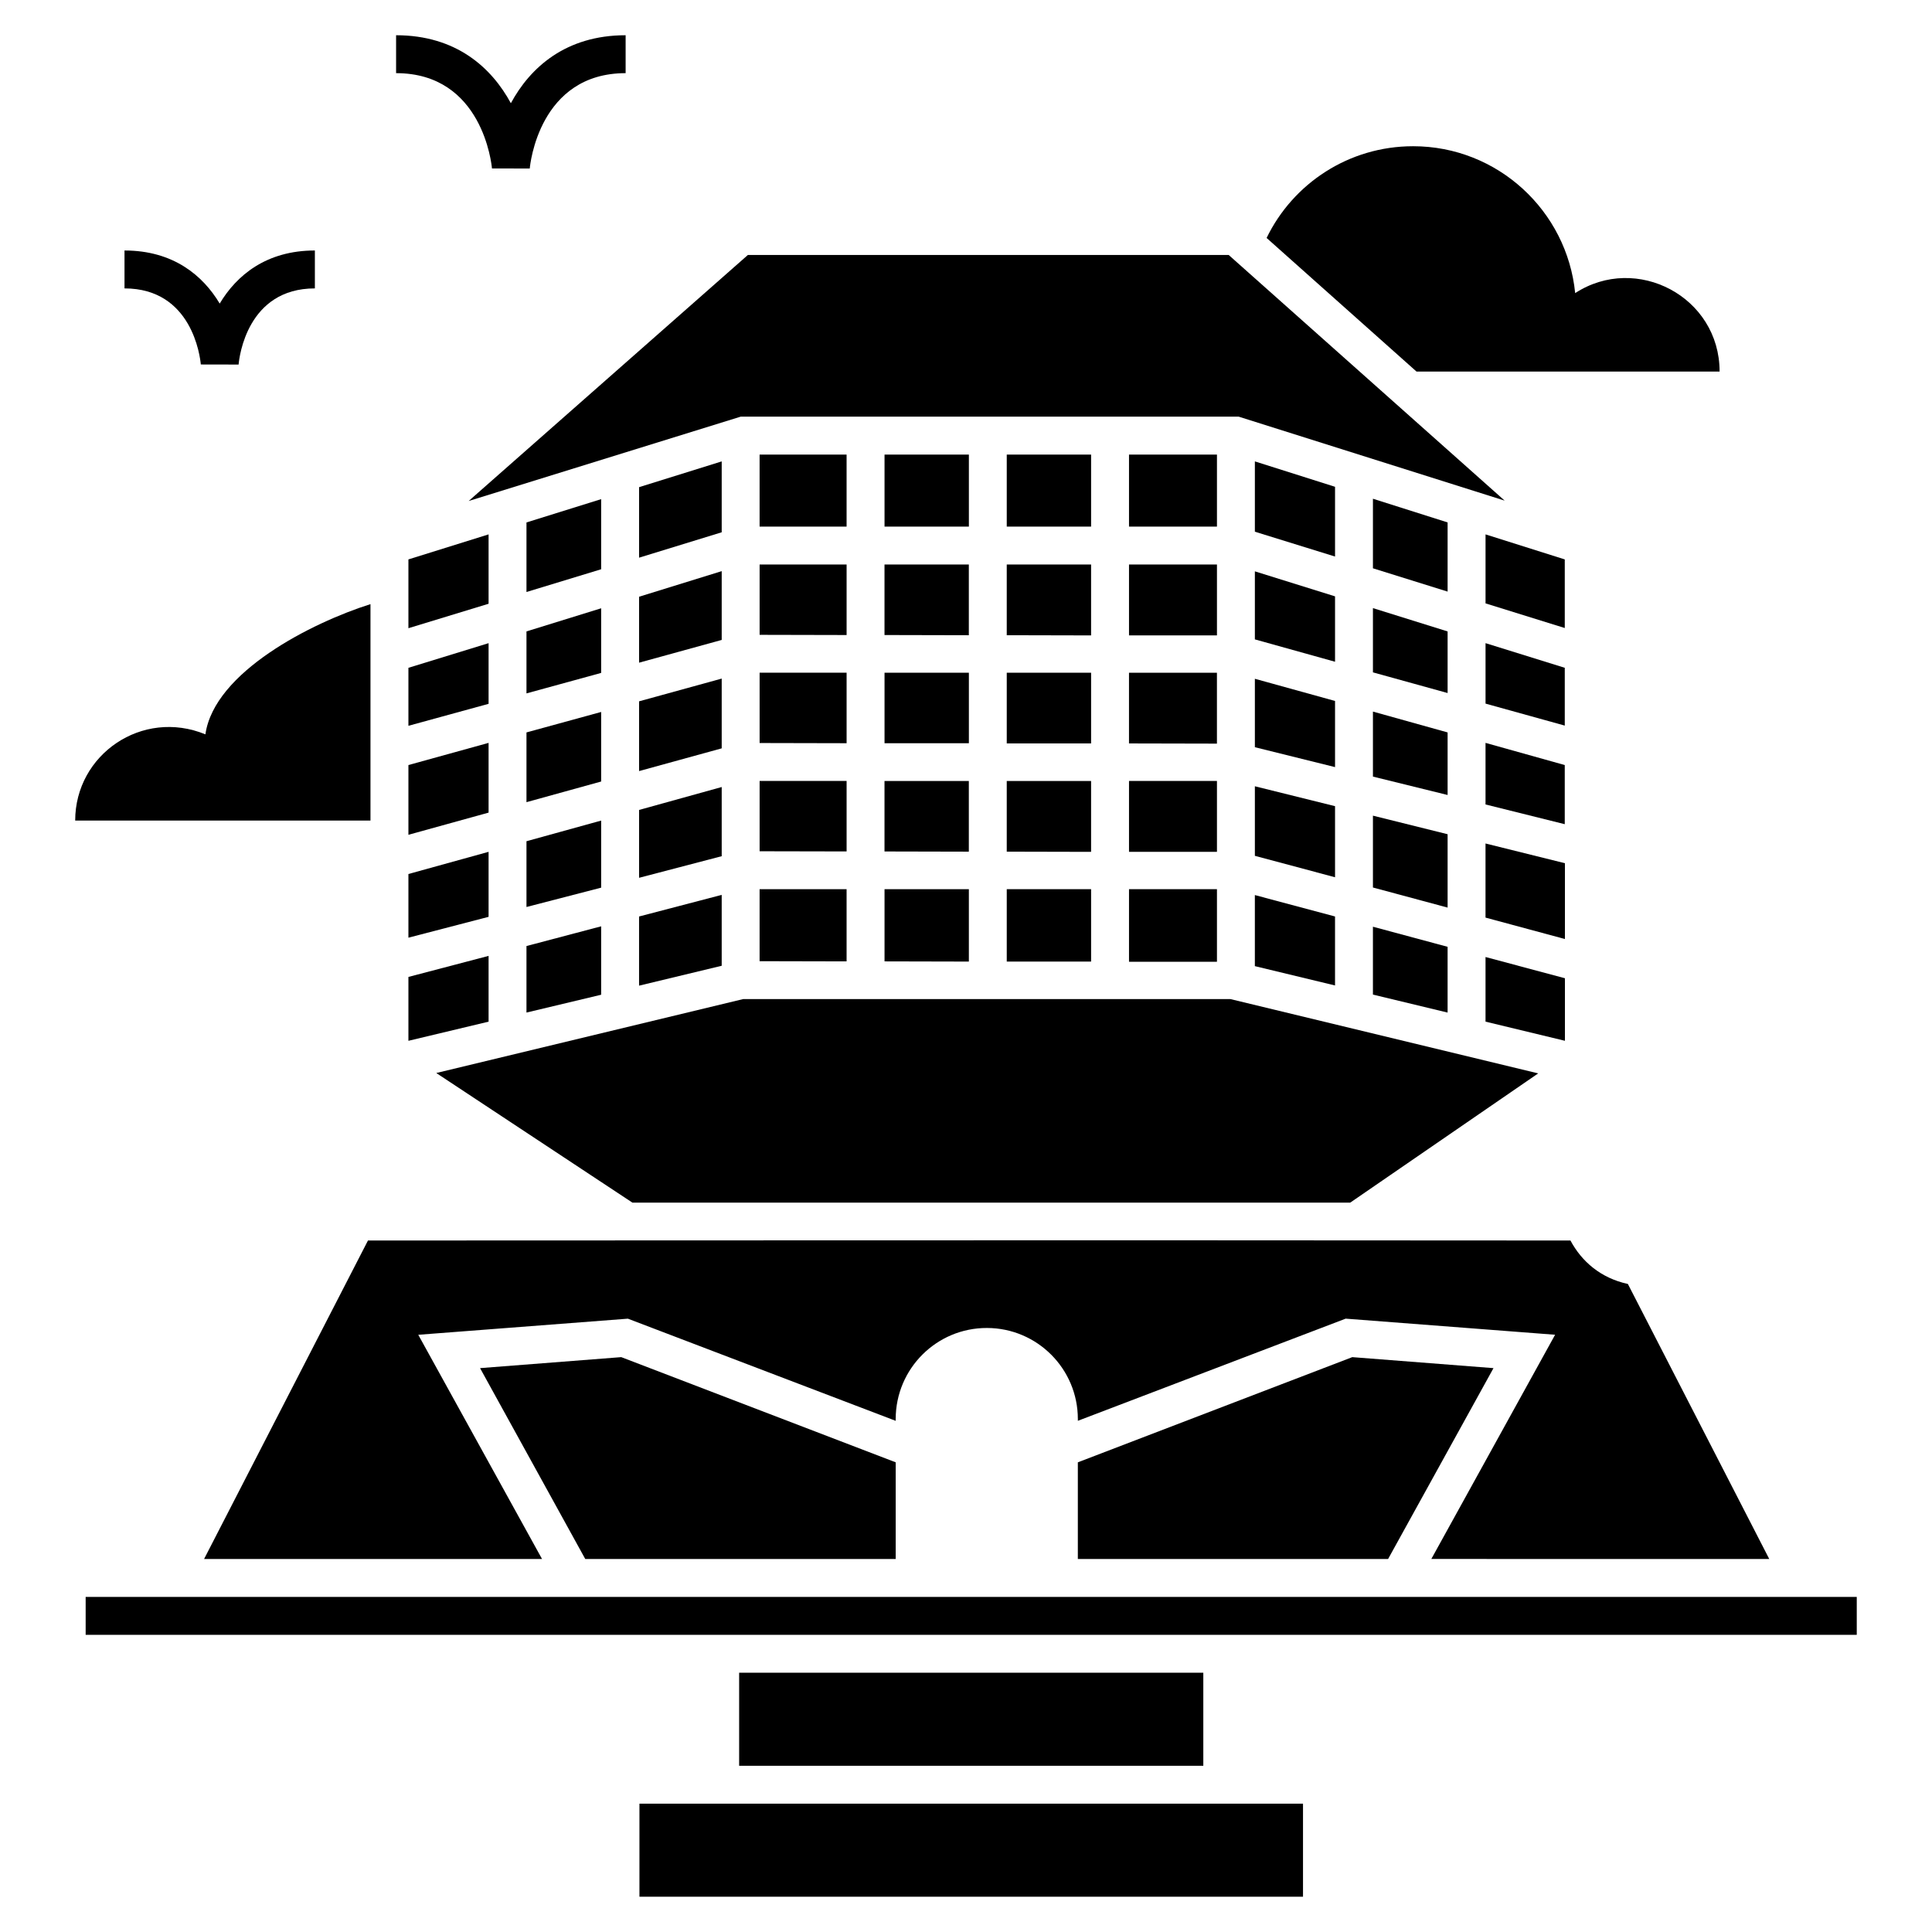 <?xml version="1.0" encoding="UTF-8"?>
<!-- Uploaded to: ICON Repo, www.svgrepo.com, Generator: ICON Repo Mixer Tools -->
<svg fill="#000000" width="800px" height="800px" version="1.1" viewBox="144 144 512 512" xmlns="http://www.w3.org/2000/svg">
 <g>
  <path d="m381.37 531.53v25.617h-82.273l-27.875-50.578 37.418-2.914z"/>
  <path d="m539.79 506.57-27.93 50.578h-82.223v-25.617l72.73-27.875z"/>
  <path d="m166.7 567.2h469.36v10.047h-469.36z"/>
  <path d="m339.88 587.29h123.01v24.66h-123.01z"/>
  <path d="m313.46 621.99h175.85v24.66h-175.85z"/>
  <path d="m273.48 304-21.246 6.481v-18.23l21.246-6.633z"/>
  <path d="m273.48 330.52-21.246 5.824v-15.367l21.246-6.531z"/>
  <path d="m273.48 359.35-21.246 5.879v-18.484l21.246-5.875z"/>
  <path d="m273.48 386.97-21.246 5.527v-16.875l21.246-5.879z"/>
  <path d="m273.48 414.75-21.246 5.074v-16.926l21.246-5.578z"/>
  <path d="m303.31 294.86-19.789 6.027v-18.434l19.789-6.176z"/>
  <path d="m303.31 322.33-19.789 5.426v-16.426l19.789-6.129z"/>
  <path d="m303.31 351.11-19.789 5.473v-18.484l19.789-5.422z"/>
  <path d="m303.31 379.24-19.789 5.125v-17.43l19.789-5.473z"/>
  <path d="m283.52 394.71 19.789-5.227v18.133l-19.789 4.723z"/>
  <path d="m335.26 285.06-21.898 6.731v-18.688l21.898-6.828z"/>
  <path d="m335.26 313.59-21.898 6.027v-17.477l21.898-6.781z"/>
  <path d="m335.26 342.32-21.898 6.023v-18.484l21.898-6.027z"/>
  <path d="m335.26 370.9-21.898 5.727v-17.984l21.898-6.074z"/>
  <path d="m313.36 386.88 21.898-5.727v18.785l-21.898 5.273z"/>
  <path d="m345.3 264.47h23.055v19.086h-23.055z"/>
  <path d="m368.36 312.29-23.055-0.051v-18.633h23.055z"/>
  <path d="m368.36 340.96-23.055-0.051v-18.633h23.055z"/>
  <path d="m368.36 369.64-23.055-0.047v-18.637h23.055z"/>
  <path d="m345.3 379.64h23.055v19.137l-23.055-0.051z"/>
  <path d="m378.41 264.47h22.352v19.086h-22.352z"/>
  <path d="m400.75 312.34-22.348-0.051v-18.684h22.348z"/>
  <path d="m378.41 322.28h22.352v18.684h-22.352z"/>
  <path d="m400.75 369.7-22.348-0.051v-18.684h22.348z"/>
  <path d="m378.41 379.64h22.348v19.188l-22.348-0.051z"/>
  <path d="m410.8 264.47h22.352v19.086h-22.352z"/>
  <path d="m433.15 312.39-22.352-0.051v-18.734h22.352z"/>
  <path d="m410.8 322.28h22.352v18.734h-22.352z"/>
  <path d="m433.15 369.75-22.352-0.051v-18.734h22.352z"/>
  <path d="m410.8 379.64h22.352v19.188h-22.352z"/>
  <path d="m443.2 264.47h23.305v19.086h-23.305z"/>
  <path d="m443.2 293.6h23.305v18.785h-23.305z"/>
  <path d="m466.5 341.07-23.305-0.051v-18.734h23.305z"/>
  <path d="m443.2 350.96h23.305v18.785h-23.305z"/>
  <path d="m443.2 379.64h23.305v19.238h-23.305z"/>
  <path d="m497.8 291.49-21.246-6.582v-18.633l21.246 6.731z"/>
  <path d="m497.8 319.37-21.246-5.926v-18.031l21.246 6.629z"/>
  <path d="m497.8 347.29-21.246-5.273v-18.133l21.246 5.879z"/>
  <path d="m497.8 376.48-21.246-5.676v-18.434l21.246 5.273z"/>
  <path d="m476.55 381.2 21.246 5.676v18.281l-21.246-5.121z"/>
  <path d="m527.63 300.78-19.789-6.176v-18.434l19.789 6.277z"/>
  <path d="m527.63 327.66-19.789-5.477v-17.027l19.789 6.18z"/>
  <path d="m527.63 354.68-19.789-4.875v-17.227l19.789 5.523z"/>
  <path d="m527.63 384.52-19.789-5.324v-19.039l19.789 4.922z"/>
  <path d="m507.84 389.59 19.789 5.324v17.43l-19.789-4.769z"/>
  <path d="m340.28 254.42-72.078 22.352 73.988-65.195h127.43l73.129 65.094-70.469-22.25z"/>
  <path d="m551.64 428.46-49.824 34.254h-190.21l-51.988-34.355 81.32-19.59h129.14z"/>
  <path d="m558.68 310.43-20.996-6.527v-18.285l20.996 6.633z"/>
  <path d="m558.68 336.29-20.996-5.824v-16.023l20.996 6.531z"/>
  <path d="m537.68 340.87 20.996 5.875v15.672l-20.996-5.227z"/>
  <path d="m558.72 372.76v20.09l-21.043-5.676v-19.641z"/>
  <path d="m537.68 397.62 21.043 5.625v16.574l-21.043-5.074z"/>
  <path d="m599.71 242.47h-80.316l-39.73-35.41c6.981-14.414 21.75-24.309 38.828-24.309 22.402 0 40.785 17.129 42.945 38.926 16.223-10.551 38.273 0.953 38.273 20.793z"/>
  <path d="m242.18 304.1v57.359l-78.254 0.004c0-17.531 17.781-29.734 34.508-22.855 2.359-16.523 28.176-29.586 43.746-34.508z"/>
  <path d="m207.23 240.61-10.012-0.02c-0.184-2.047-2.328-20.16-20.223-20.16v-10.047c12.871 0 20.742 6.574 25.227 14.066 4.484-7.492 12.352-14.066 25.223-14.066v10.047c-17.891 0-20.031 18.113-20.215 20.18z"/>
  <path d="m284.39 188.66-10.012-0.016c-0.09-1.016-2.496-25.258-25.41-25.258v-10.047c15.938 0 25.332 8.617 30.414 18.016 5.082-9.395 14.48-18.016 30.414-18.016v10.047c-22.91 0-25.316 24.242-25.406 25.273z"/>
  <path d="m612.87 557.15-37.465-72.883c-7.18-1.559-12.246-5.949-15.219-11.52-154.19-0.125-214.36-0.004-318.67 0l-43.43 84.402h89.559l-32.801-59.418 55.551-4.269 70.973 27.07v-0.477c0.004-13.352 10.848-24.168 24.203-24.129 13.305 0.035 24.07 10.832 24.07 24.133v0.469l70.973-27.074 55.504 4.269-32.801 59.418z"/>
 </g>
</svg>